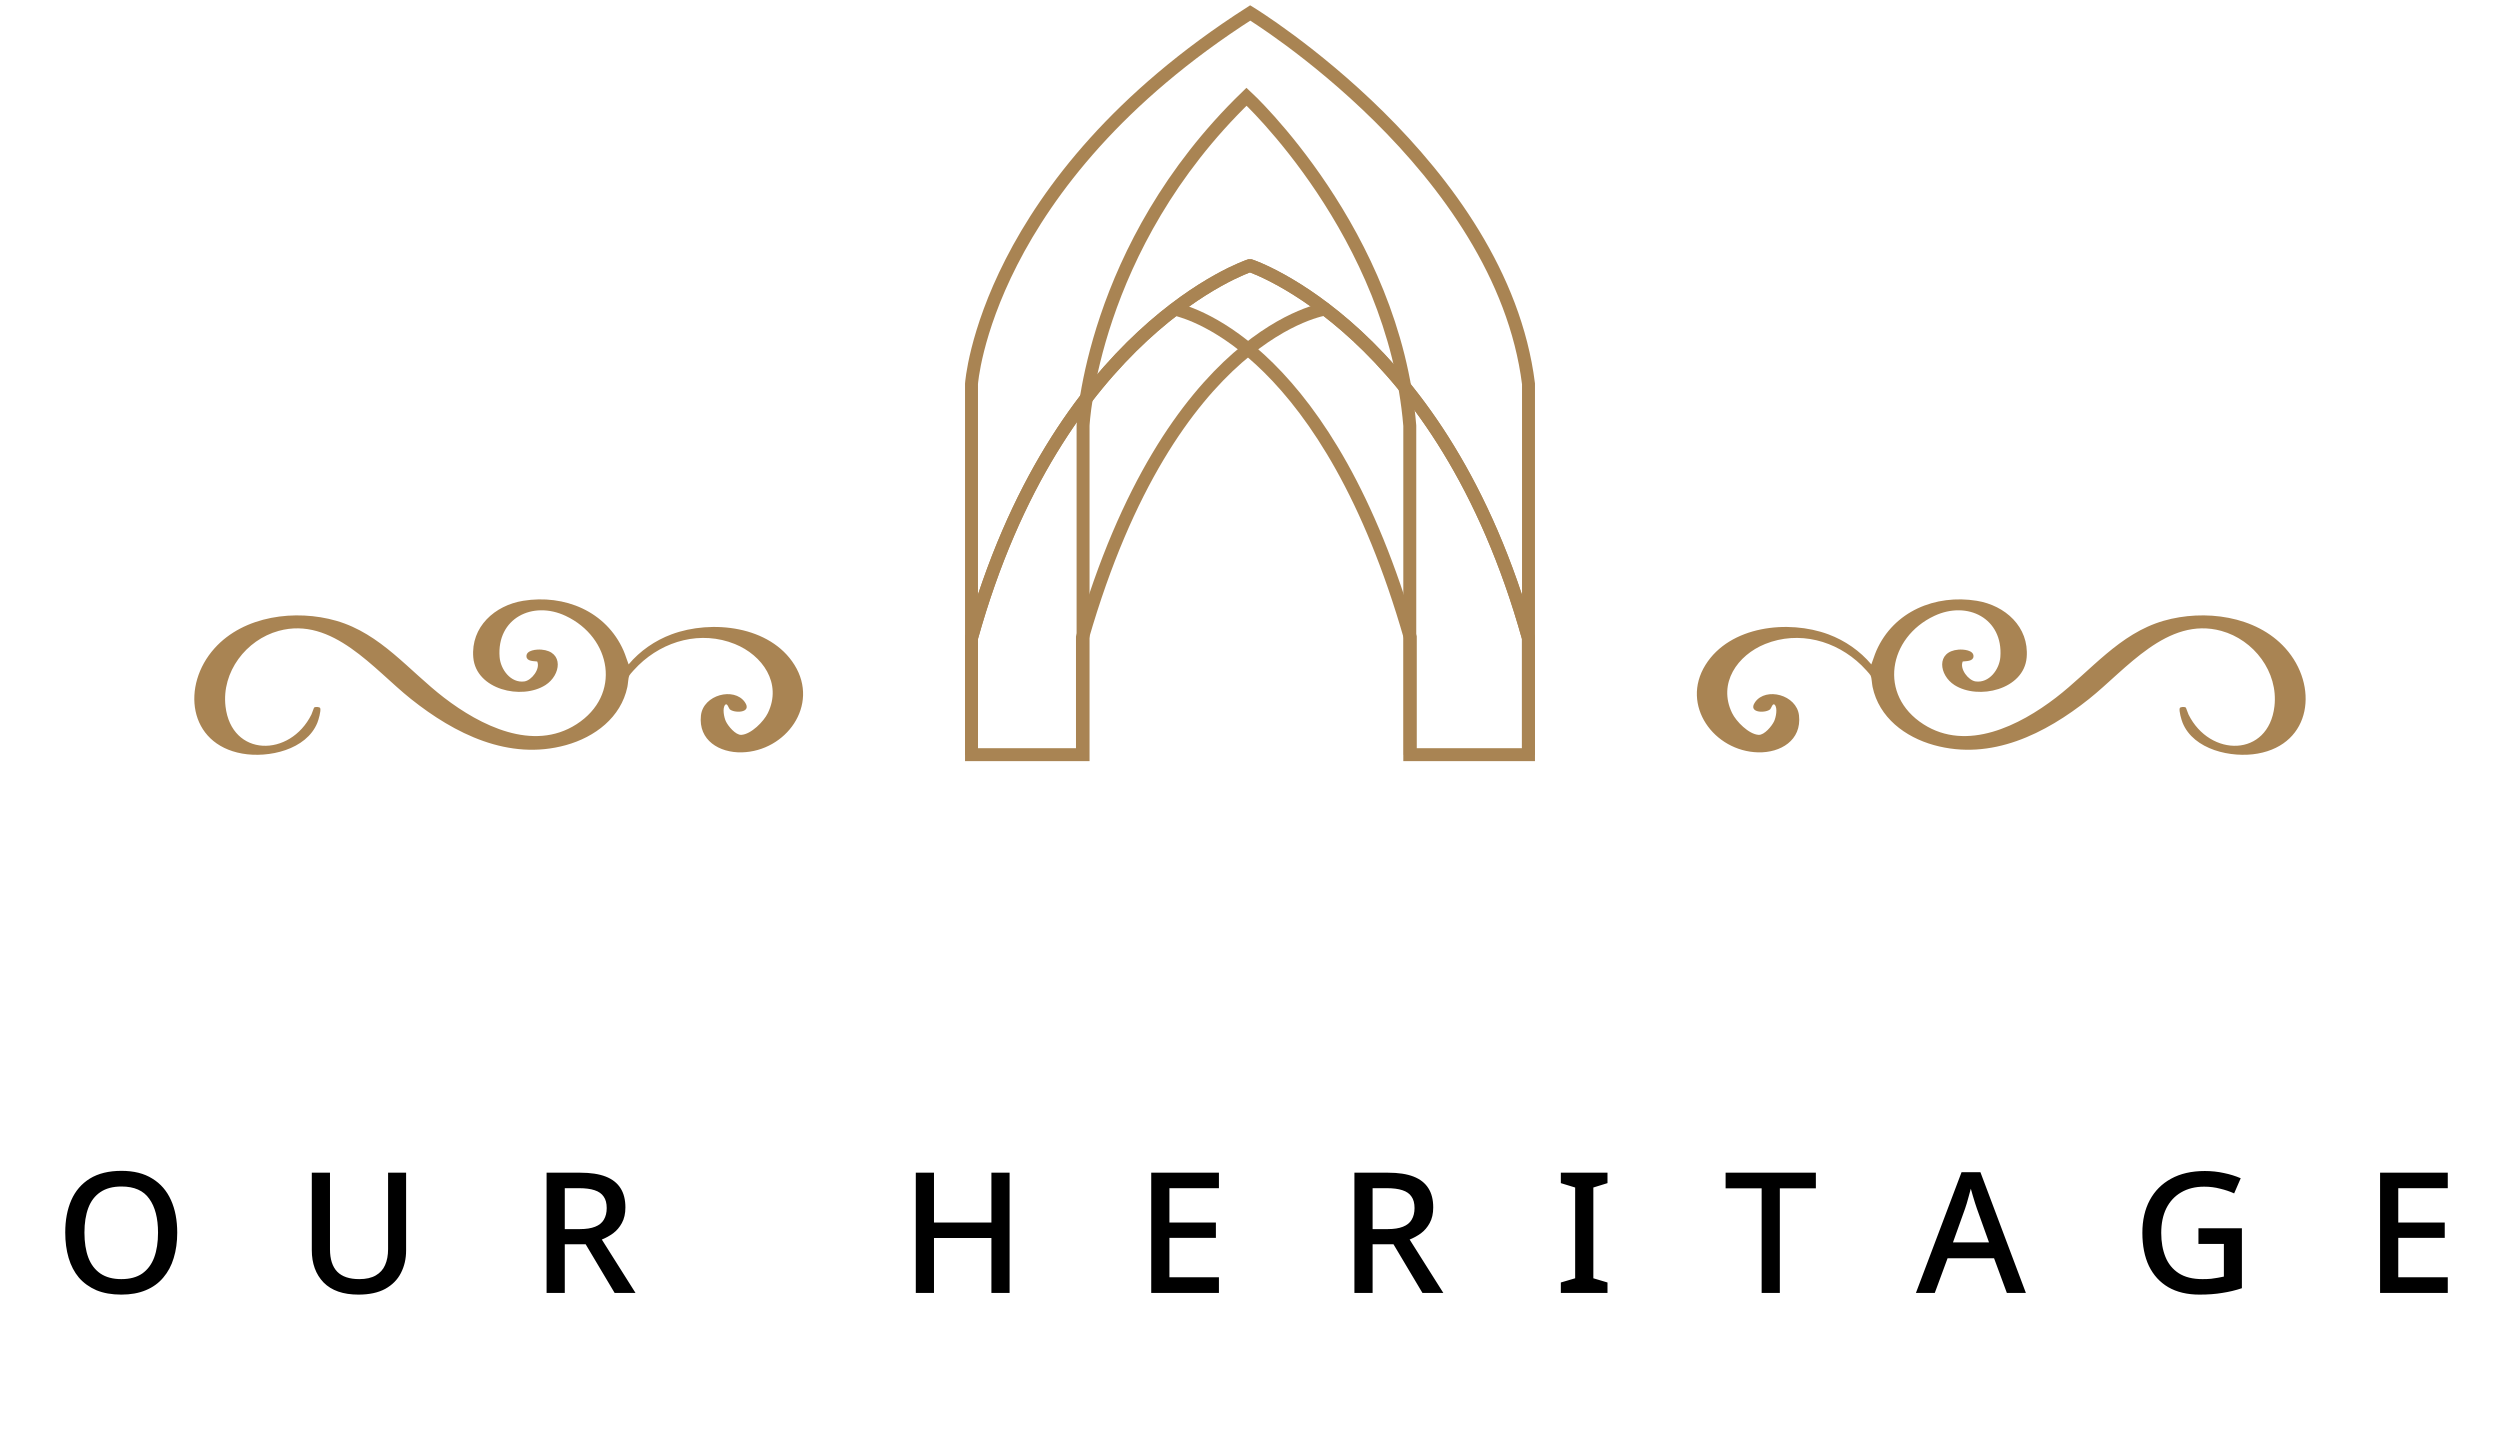 <svg xmlns="http://www.w3.org/2000/svg" width="193" height="111" viewBox="0 0 193 111" fill="none"><path d="M56.327 54.744C56.258 54.673 56.141 54.242 55.986 54.409C55.749 54.666 55.897 55.385 56.033 55.679C56.204 56.049 56.789 56.756 57.229 56.731C57.987 56.688 58.964 55.699 59.28 55.045C60.393 52.745 58.861 50.578 56.729 49.717C54.125 48.667 51.256 49.447 49.289 51.36C49.158 51.487 48.627 52.041 48.574 52.167C48.501 52.339 48.483 52.797 48.434 53.03C47.934 55.398 45.921 56.903 43.695 57.522C39.27 58.752 35.095 56.645 31.72 53.957C28.863 51.684 25.673 47.561 21.51 48.705C18.999 49.395 17.1 51.872 17.409 54.53C17.868 58.469 22.393 58.488 24.043 55.16C24.09 55.066 24.222 54.655 24.252 54.625C24.325 54.551 24.681 54.556 24.722 54.674C24.791 54.882 24.592 55.569 24.502 55.793C23.655 57.89 20.723 58.535 18.708 58.178C14.51 57.436 13.996 52.908 16.564 50.046C18.828 47.521 22.828 47.022 25.962 47.925C29.395 48.914 31.57 51.78 34.294 53.869C37.074 56.001 41.148 58.069 44.505 55.913C48.019 53.656 47.211 49.214 43.668 47.547C41.112 46.344 38.34 47.734 38.569 50.723C38.642 51.678 39.428 52.752 40.483 52.606C41.039 52.529 41.733 51.631 41.472 51.066C41.197 51.036 40.67 51.058 40.643 50.683C40.607 50.179 41.449 50.123 41.797 50.151C43.556 50.295 43.302 52.126 42.109 52.887C40.274 54.058 36.747 53.244 36.537 50.752C36.339 48.389 38.203 46.736 40.388 46.381C43.58 45.864 46.8 47.19 48.138 50.231C48.291 50.578 48.389 50.941 48.529 51.292C49.409 50.247 50.563 49.449 51.842 48.972C54.934 47.821 59.454 48.313 61.333 51.331C63.279 54.455 60.667 58 57.264 58.082C55.544 58.123 53.897 57.156 54.113 55.233C54.293 53.628 56.674 53.024 57.502 54.204C58.11 55.072 56.635 55.067 56.325 54.744H56.327Z" fill="#A98453"></path><path d="M118 58.26V29.63C115.896 12.816 96.517 1 96.517 1C76.054 14.097 75 29.63 75 29.63V58.26H83.613V32.864C83.613 32.864 84.228 19.083 96.234 7.467C96.234 7.467 107.6 17.95 108.835 32.864V58.26H117.996H118Z" stroke="#A98453" stroke-miterlimit="10"></path><path d="M75 58.271V49.254C81.642 25.411 96.46 20.513 96.46 20.513H96.532C96.532 20.513 111.351 25.411 117.993 49.254V58.271" stroke="#A98453" stroke-miterlimit="10"></path><path d="M108.869 58.271V49.193C102.566 27.232 92.154 24.181 90.625 23.845" stroke="#A98453" stroke-miterlimit="10"></path><path d="M75 58.271V49.254C81.642 25.411 96.46 20.513 96.46 20.513H96.532C96.532 20.513 111.351 25.411 117.993 49.254V58.271" stroke="#A98453" stroke-miterlimit="10"></path><path d="M102.366 23.845C102.366 23.845 90.418 25.482 83.566 49.215V58.271" stroke="#A98453" stroke-miterlimit="10"></path><path d="M136.669 54.744C136.738 54.673 136.855 54.242 137.01 54.409C137.247 54.666 137.1 55.385 136.963 55.679C136.792 56.049 136.207 56.756 135.767 56.731C135.009 56.688 134.033 55.699 133.716 55.045C132.603 52.745 134.136 50.578 136.267 49.717C138.871 48.667 141.74 49.447 143.707 51.36C143.838 51.487 144.369 52.041 144.422 52.167C144.495 52.339 144.513 52.797 144.563 53.03C145.062 55.398 147.075 56.903 149.301 57.522C153.726 58.752 157.901 56.645 161.276 53.957C164.133 51.684 167.323 47.561 171.486 48.705C173.997 49.395 175.896 51.872 175.587 54.53C175.128 58.469 170.603 58.488 168.953 55.16C168.906 55.066 168.774 54.655 168.744 54.625C168.671 54.551 168.315 54.556 168.275 54.674C168.205 54.882 168.404 55.569 168.495 55.793C169.341 57.89 172.273 58.535 174.288 58.178C178.486 57.436 179 52.908 176.433 50.046C174.168 47.521 170.168 47.022 167.034 47.925C163.601 48.914 161.426 51.78 158.703 53.869C155.923 56.001 151.848 58.069 148.491 55.913C144.978 53.656 145.785 49.214 149.328 47.547C151.884 46.344 154.656 47.734 154.427 50.723C154.354 51.678 153.568 52.752 152.513 52.606C151.957 52.529 151.263 51.631 151.524 51.066C151.799 51.036 152.326 51.058 152.353 50.683C152.389 50.179 151.547 50.123 151.199 50.151C149.44 50.295 149.694 52.126 150.887 52.887C152.722 54.058 156.249 53.244 156.459 50.752C156.657 48.389 154.793 46.736 152.609 46.381C149.416 45.864 146.196 47.19 144.858 50.231C144.705 50.578 144.607 50.941 144.467 51.292C143.587 50.247 142.433 49.449 141.154 48.972C138.062 47.821 133.542 48.313 131.663 51.331C129.717 54.455 132.33 58 135.732 58.082C137.452 58.123 139.099 57.156 138.883 55.233C138.703 53.628 136.322 53.024 135.494 54.204C134.886 55.072 136.362 55.067 136.671 54.744H136.669Z" fill="#A98453"></path><g clip-path="url(#clip0_7195_7458)"><path d="M13.682 95.16C13.682 95.879 13.591 96.534 13.409 97.123C13.236 97.704 12.967 98.206 12.603 98.631C12.248 99.056 11.797 99.381 11.251 99.606C10.714 99.831 10.085 99.944 9.366 99.944C8.629 99.944 7.988 99.831 7.442 99.606C6.905 99.372 6.454 99.047 6.09 98.631C5.735 98.206 5.47 97.699 5.297 97.11C5.124 96.521 5.037 95.866 5.037 95.147C5.037 94.194 5.193 93.362 5.505 92.651C5.817 91.94 6.294 91.386 6.935 90.987C7.585 90.588 8.4 90.389 9.379 90.389C10.332 90.389 11.125 90.588 11.758 90.987C12.399 91.377 12.88 91.932 13.201 92.651C13.522 93.362 13.682 94.198 13.682 95.16ZM6.519 95.16C6.519 95.905 6.619 96.547 6.818 97.084C7.017 97.613 7.329 98.024 7.754 98.319C8.179 98.605 8.716 98.748 9.366 98.748C10.025 98.748 10.562 98.605 10.978 98.319C11.394 98.024 11.702 97.613 11.901 97.084C12.1 96.547 12.2 95.905 12.2 95.16C12.2 94.042 11.975 93.171 11.524 92.547C11.082 91.914 10.367 91.598 9.379 91.598C8.72 91.598 8.179 91.741 7.754 92.027C7.329 92.313 7.017 92.72 6.818 93.249C6.619 93.778 6.519 94.415 6.519 95.16ZM31.351 96.538C31.351 97.179 31.217 97.76 30.948 98.28C30.688 98.791 30.285 99.199 29.739 99.502C29.193 99.797 28.504 99.944 27.672 99.944C26.493 99.944 25.596 99.632 24.981 99.008C24.374 98.375 24.071 97.543 24.071 96.512V90.532H25.475V96.447C25.475 97.21 25.661 97.786 26.034 98.176C26.407 98.557 26.974 98.748 27.737 98.748C28.257 98.748 28.682 98.653 29.011 98.462C29.34 98.271 29.579 98.007 29.726 97.669C29.882 97.322 29.96 96.911 29.96 96.434V90.532H31.351V96.538ZM44.797 90.532C45.594 90.532 46.248 90.632 46.76 90.831C47.271 91.03 47.652 91.329 47.904 91.728C48.155 92.118 48.281 92.612 48.281 93.21C48.281 93.687 48.19 94.09 48.008 94.419C47.834 94.74 47.609 95.004 47.332 95.212C47.054 95.411 46.764 95.572 46.461 95.693L49.061 99.814H47.449L45.213 96.057H43.601V99.814H42.197V90.532H44.797ZM44.706 91.728H43.601V94.887H44.771C45.247 94.887 45.637 94.826 45.941 94.705C46.253 94.584 46.478 94.402 46.617 94.159C46.764 93.916 46.838 93.617 46.838 93.262C46.838 92.889 46.76 92.595 46.604 92.378C46.456 92.153 46.222 91.988 45.902 91.884C45.59 91.78 45.191 91.728 44.706 91.728ZM77.941 99.814H76.537V95.576H72.104V99.814H70.7V90.532H72.104V94.38H76.537V90.532H77.941V99.814ZM94.101 99.814H88.875V90.532H94.101V91.728H90.279V94.38H93.867V95.563H90.279V98.605H94.101V99.814ZM107.161 90.532C107.958 90.532 108.613 90.632 109.124 90.831C109.635 91.03 110.017 91.329 110.268 91.728C110.519 92.118 110.645 92.612 110.645 93.21C110.645 93.687 110.554 94.09 110.372 94.419C110.199 94.74 109.973 95.004 109.696 95.212C109.419 95.411 109.128 95.572 108.825 95.693L111.425 99.814H109.813L107.577 96.057H105.965V99.814H104.561V90.532H107.161ZM107.07 91.728H105.965V94.887H107.135C107.612 94.887 108.002 94.826 108.305 94.705C108.617 94.584 108.842 94.402 108.981 94.159C109.128 93.916 109.202 93.617 109.202 93.262C109.202 92.889 109.124 92.595 108.968 92.378C108.821 92.153 108.587 91.988 108.266 91.884C107.954 91.78 107.555 91.728 107.07 91.728ZM124.098 99.814H120.497V99.008L121.602 98.683V91.676L120.497 91.338V90.532H124.098V91.338L123.006 91.676V98.683L124.098 99.008V99.814ZM137.403 99.814H135.999V91.741H133.217V90.532H140.185V91.741H137.403V99.814ZM154.929 99.814L153.941 97.136H150.353L149.365 99.814H147.909L151.432 90.493H152.888L156.398 99.814H154.929ZM152.615 93.301C152.589 93.206 152.542 93.063 152.472 92.872C152.412 92.673 152.351 92.473 152.29 92.274C152.23 92.066 152.182 91.897 152.147 91.767C152.104 91.94 152.052 92.131 151.991 92.339C151.939 92.538 151.887 92.725 151.835 92.898C151.783 93.063 151.74 93.197 151.705 93.301L150.769 95.914H153.551L152.615 93.301ZM169.72 94.822H173.074V99.45C172.58 99.615 172.073 99.736 171.553 99.814C171.042 99.901 170.457 99.944 169.798 99.944C168.854 99.944 168.052 99.753 167.393 99.372C166.743 98.991 166.245 98.445 165.898 97.734C165.56 97.023 165.391 96.17 165.391 95.173C165.391 94.202 165.582 93.362 165.963 92.651C166.345 91.94 166.891 91.39 167.601 91C168.321 90.601 169.192 90.402 170.214 90.402C170.726 90.402 171.215 90.454 171.683 90.558C172.151 90.653 172.585 90.788 172.983 90.961L172.476 92.131C172.156 91.984 171.796 91.862 171.397 91.767C171.007 91.663 170.596 91.611 170.162 91.611C169.478 91.611 168.884 91.758 168.381 92.053C167.887 92.339 167.506 92.751 167.237 93.288C166.977 93.817 166.847 94.449 166.847 95.186C166.847 95.879 166.956 96.495 167.172 97.032C167.389 97.569 167.731 97.99 168.199 98.293C168.667 98.596 169.278 98.748 170.032 98.748C170.284 98.748 170.505 98.739 170.695 98.722C170.886 98.696 171.059 98.67 171.215 98.644C171.38 98.609 171.536 98.579 171.683 98.553V96.031H169.72V94.822ZM188.968 99.814H183.742V90.532H188.968V91.728H185.146V94.38H188.734V95.563H185.146V98.605H188.968V99.814Z" fill="black"></path></g><defs><clipPath id="clip0_7195_7458"><rect width="192" height="33" fill="white" transform="translate(0.5 77.271)"></rect></clipPath></defs></svg>